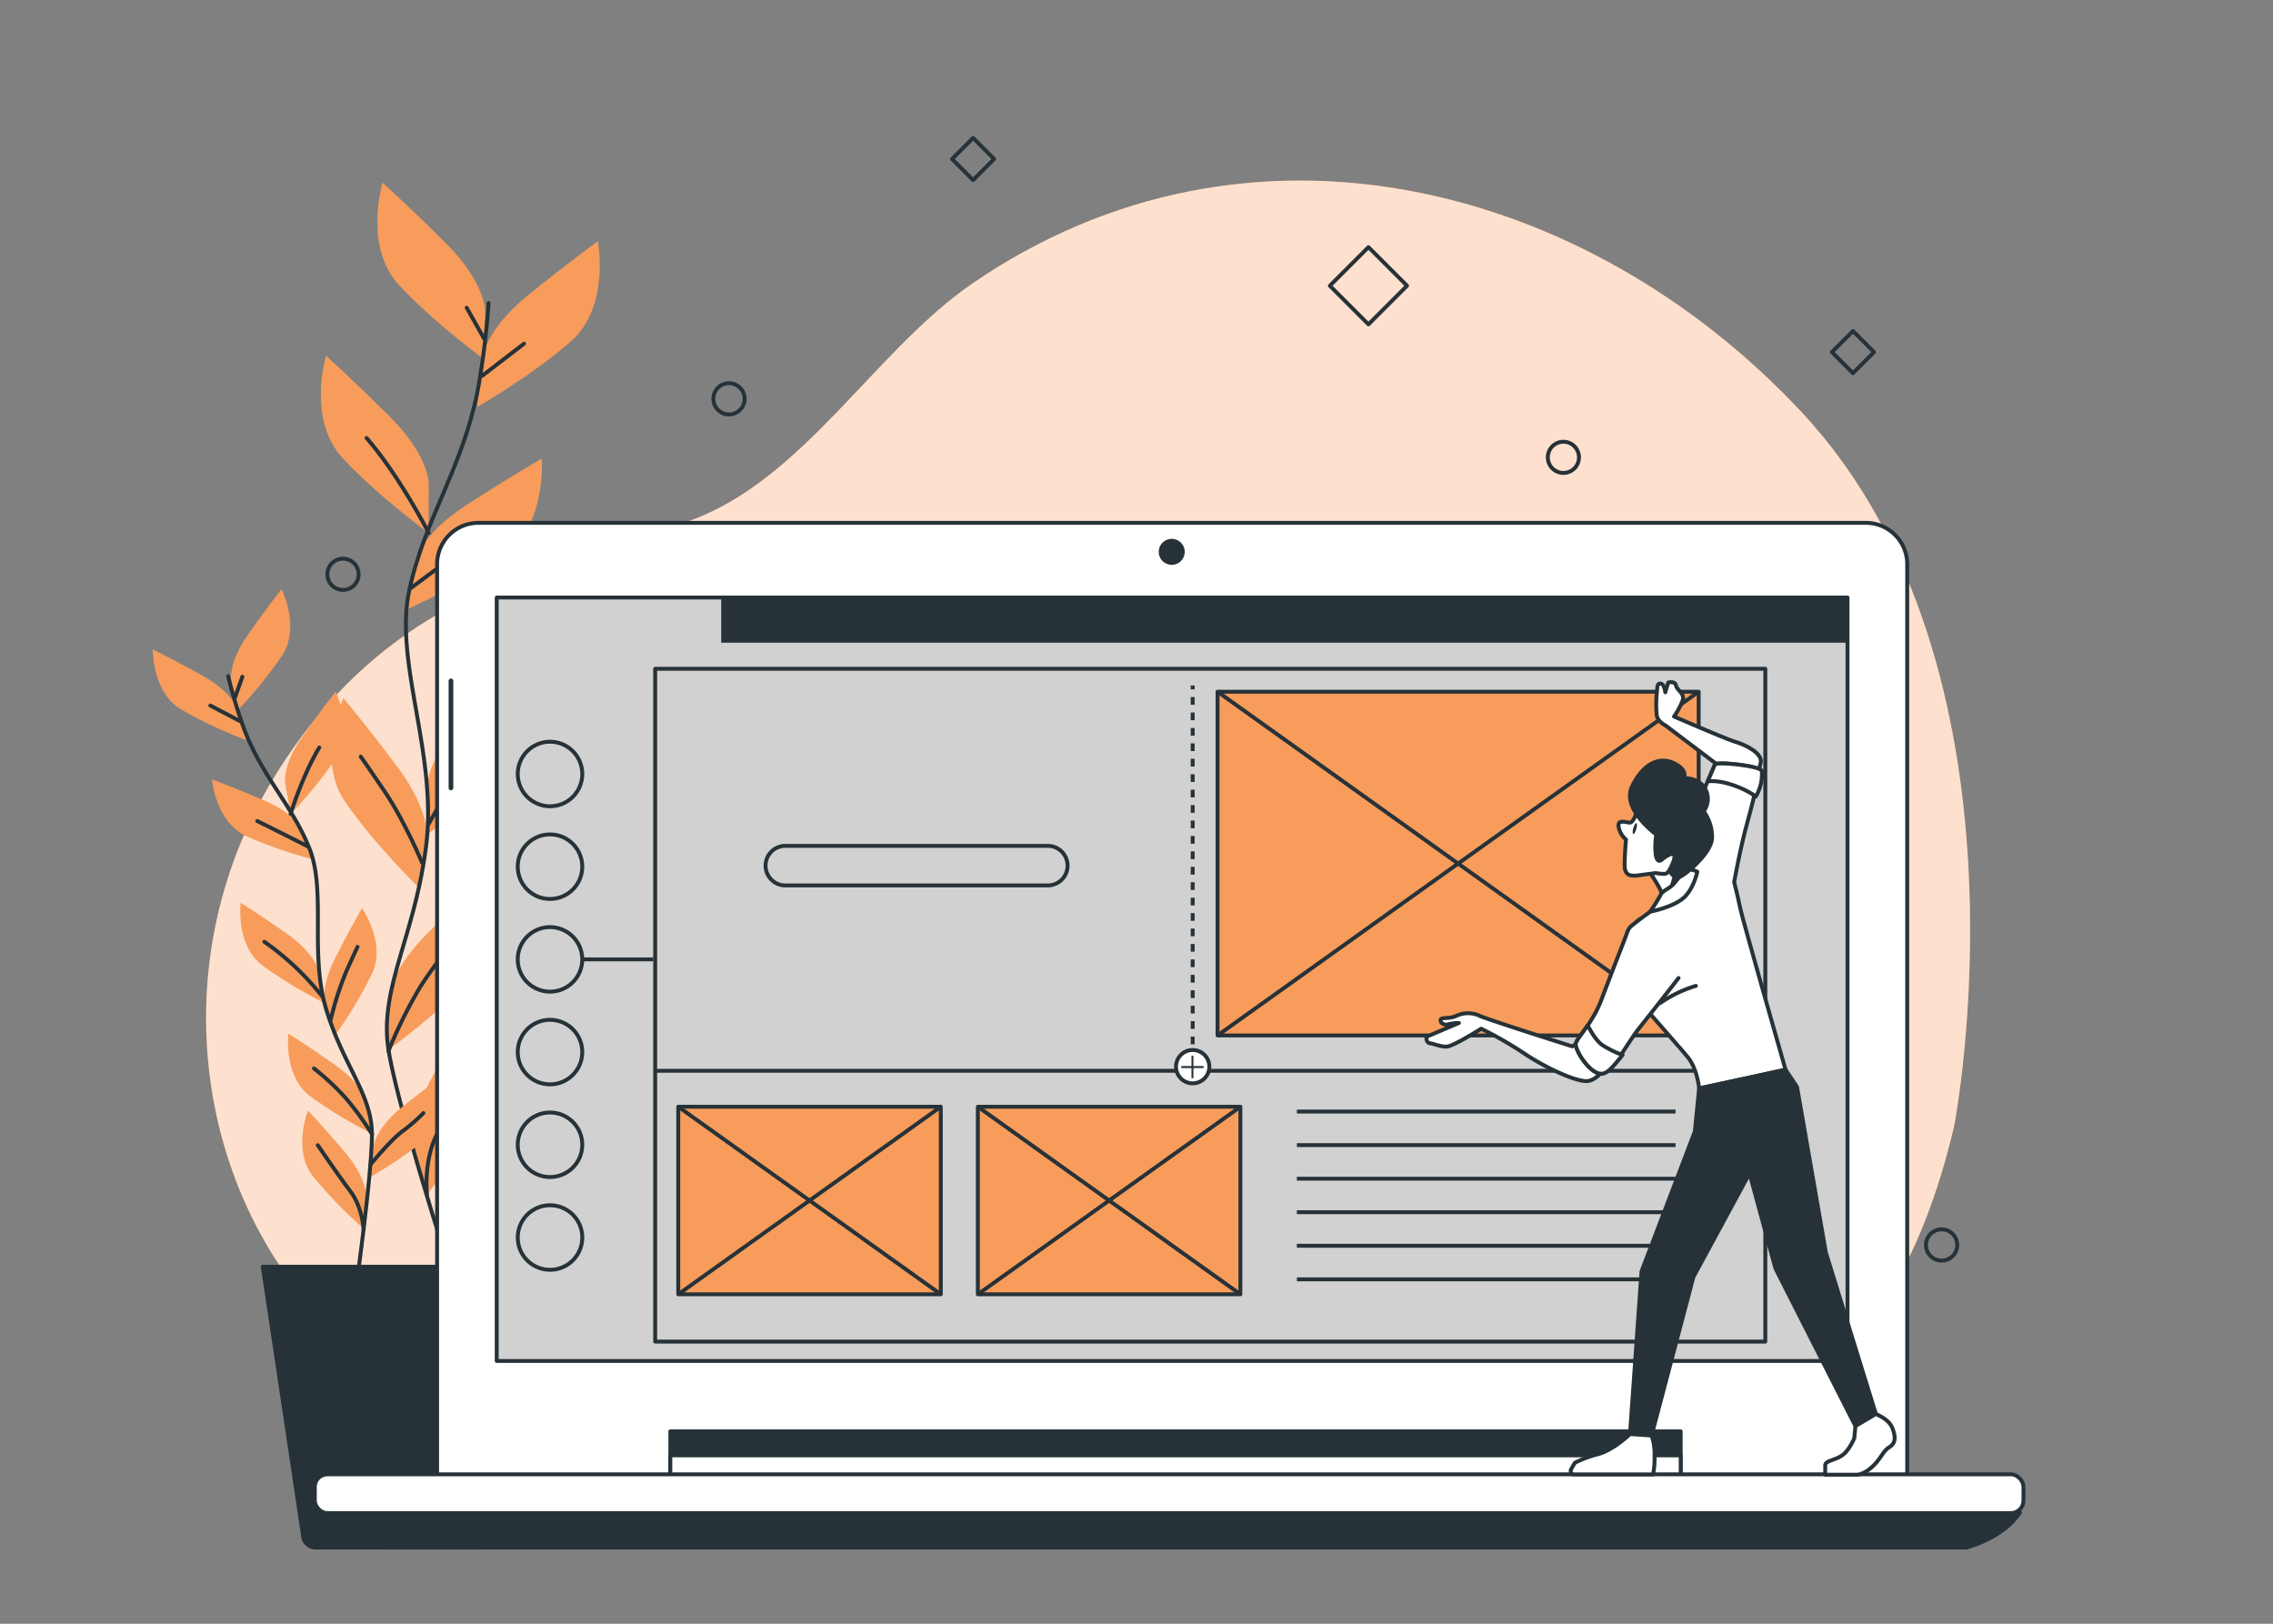 <svg xmlns="http://www.w3.org/2000/svg" viewBox="0 0 700 500"><rect x="0" y="0" width="700" height="500" fill="#808080" stroke="none"/><path d="M601.81 346.69s27.37-140.34-47.19-220c-65.82-70.29-170-97.63-255-39.5-30.27 20.71-52.3 60.91-87.66 73.34-39.64 13.93-90.61 18.91-127.42 78.63S61 375.55 110 416.36s135 1 212.38-2 238.84 105.51 279.43-67.67Z" style="fill:#f89c5b"/><path d="M601.81 346.69s27.37-140.34-47.19-220c-65.82-70.29-170-97.63-255-39.5-30.27 20.71-52.3 60.91-87.66 73.34-39.64 13.93-90.61 18.91-127.42 78.63S61 375.55 110 416.36s135 1 212.38-2 238.84 105.51 279.43-67.67Z" style="fill:#fff;opacity:.7"/><path d="M149.38 95.51s0-8.53-11.94-20.47-19.62-18.77-19.62-18.77-6 19.62 5.11 31.56 26.45 23 26.45 23ZM132.05 148.79s0-8.53-12-20.48-19.62-18.76-19.62-18.76-6 19.62 5.12 31.56 26.45 23 26.45 23Z" style="fill:#f89c5b"/><path d="M148.63 110s.9-8.48 14-19.1 21.49-16.59 21.49-16.59 3.88 20.19-8.38 30.89S147 125.31 147 125.31ZM127.69 173s1.79-8.34 16-17.52 23.12-14.24 23.12-14.24 1.72 20.44-11.62 29.79-30.69 17-30.69 17ZM131.63 241.56s0-8.53 11.94-20.48 19.62-18.76 19.62-18.76 6 19.62-5.12 31.56-26.44 23-26.44 23Z" style="fill:#f89c5b"/><path d="M131.43 258.3s1.21-8.44-8.92-22-16.75-21.3-16.75-21.3-8.7 18.58.58 32 22.9 26.56 22.9 26.56ZM119.65 307.92s0-8.53 11.94-20.47 19.62-18.77 19.62-18.77 6 19.62-5.11 31.57-26.45 23-26.45 23ZM127.63 352.92s-2.17-8.26 6.36-22.84S148.22 307 148.22 307s10.75 17.47 3 31.83-19.75 29-19.75 29Z" style="fill:#f89c5b"/><path d="M150.46 93.32a242.41 242.41 0 0 1-3.27 26.49C142.47 144.2 130.67 159.94 126 182s8.83 50.42 5.2 78.71-14.65 44-11.5 62.92 19.67 70 19.67 70M148.51 115.71l12.87-9.88M149.11 104.34l-5.39-9.58" style="fill:none;stroke:#263238;stroke-linecap:round;stroke-linejoin:round;stroke-width:1.201px"/><path d="M126.66 181s10.78-8.08 21.85-16.16M132.05 164.14s-9-17.6-19.16-29.27M132.05 253.69a133.33 133.33 0 0 1 23-30.83M130 265.67s-5.38-12.87-11.67-22.15S111.1 233 111.1 233M119.65 323.6a143.34 143.34 0 0 1 9.71-19.6 124.8 124.8 0 0 1 12.57-16.46M131.51 367.77s-1.26-10.22 3.23-18.9 9.58-20.05 11.68-24.54" style="fill:none;stroke:#263238;stroke-linecap:round;stroke-linejoin:round;stroke-width:1.201px"/><path d="M71.17 209.48s-.92-5.35 5.27-14.14 10.27-13.9 10.27-13.9 5.87 11.66.21 20.35a133.9 133.9 0 0 1-14.08 17.31ZM87.83 241s-.93-5.35 5.26-14.13S103.36 213 103.36 213s5.87 11.65.22 20.35a133.55 133.55 0 0 1-14.09 17.31Z" style="fill:#f89c5b"/><path d="M73.22 218.5s-1.49-5.22-10.88-10.45S47.06 200 47.06 200s-.23 13 8.64 18.41a133.33 133.33 0 0 0 20.2 9.49ZM93.18 255.69s-2-5-11.91-9.25-16-6.42-16-6.42 1.14 13 10.52 17.42a134.12 134.12 0 0 0 21.09 7.31ZM98.16 299.13s-.93-5.35-9.71-11.54S74.11 278 74.11 278s-1.62 12.95 6.63 19.24a133.8 133.8 0 0 0 19.09 11.57Z" style="fill:#f89c5b"/><path d="M100.1 309.61s-1.67-5.16 3.21-14.74 8.18-15.22 8.18-15.22 7.48 10.7 3.11 20.11a133 133 0 0 1-11.48 19.14ZM115.09 352.76s.62-5.39 9-12.08 13.77-10.44 13.77-10.44 2.35 12.84-5.53 19.59A134.13 134.13 0 0 1 114 362.47ZM112.88 339.45s-.93-5.35-9.72-11.54-14.34-9.64-14.34-9.64-1.61 13 6.64 19.24a134 134 0 0 0 19.08 11.57ZM112.76 368.53s.46-5.41-6.47-13.63S94.85 342 94.85 342 90 354.07 96.4 362.24a133.15 133.15 0 0 0 15.53 16Z" style="fill:#f89c5b"/><path d="M70.26 208.22a156.73 156.73 0 0 0 4.92 16.26c5.61 14.78 14.72 23.37 20.07 36.67s-.06 32.57 5.29 49.92 14 26 14 38.21-4.74 46.05-4.74 46.05M73.91 222.05l-9.14-4.8M72.3 214.98l2.34-6.59" style="fill:none;stroke:#263238;stroke-linecap:round;stroke-linejoin:round;stroke-width:1.201px"/><path d="M94.7 260.59s-7.64-3.9-15.46-7.76M89.49 250.63s3.72-12 8.84-20.44M99.21 306.79A84.56 84.56 0 0 0 81.41 290M101.83 314.07a96.06 96.06 0 0 1 4.91-15.16c2.94-6.5 3.37-7.35 3.37-7.35M114.16 358.52s6.06-7.43 9.83-10.21a52.17 52.17 0 0 0 6.39-5.55M114.58 349.28a91.72 91.72 0 0 0-8.22-11.28 79.8 79.8 0 0 0-9.67-9M111.93 378.26s-.32-6.54-4.07-11.49-8.19-11.54-10-14.13" style="fill:none;stroke:#263238;stroke-linecap:round;stroke-linejoin:round;stroke-width:1.201px"/><path d="M147.06 476.54H97.22a3.93 3.93 0 0 1-3.93-3.93l-12.36-82.55h82.42L151 472.61a3.93 3.93 0 0 1-3.94 3.93Z" style="fill:#263238;stroke:#263238;stroke-linecap:round;stroke-linejoin:round;stroke-width:1.201px"/><path transform="rotate(-45 421.43 87.998)" style="fill:none;stroke:#263238;stroke-linecap:round;stroke-linejoin:round;stroke-width:1.201px" d="M413.03 79.59h16.81V96.4h-16.81z"/><path transform="rotate(-45 299.67 48.962)" style="fill:none;stroke:#263238;stroke-linecap:round;stroke-linejoin:round;stroke-width:1.201px" d="M295.09 44.38h9.17v9.17h-9.17z"/><path transform="rotate(-45 570.652 108.428)" style="fill:none;stroke:#263238;stroke-linecap:round;stroke-linejoin:round;stroke-width:1.201px" d="M566.07 103.84h9.17v9.17h-9.17z"/><path d="M229.31 122.82a4.81 4.81 0 1 0-4.8 4.8 4.8 4.8 0 0 0 4.8-4.8ZM602.75 383.38a4.81 4.81 0 1 0-4.81 4.8 4.8 4.8 0 0 0 4.81-4.8ZM486.27 140.83a4.8 4.8 0 1 0-4.8 4.8 4.8 4.8 0 0 0 4.8-4.8ZM110.44 176.85a4.81 4.81 0 1 0-4.81 4.8 4.81 4.81 0 0 0 4.81-4.8Z" style="fill:none;stroke:#263238;stroke-linecap:round;stroke-linejoin:round;stroke-width:1.201px"/><path d="M147.34 161h427.27a12.74 12.74 0 0 1 12.74 12.74v281.17h0-452.74 0V173.78A12.74 12.74 0 0 1 147.34 161Z" style="fill:#fff;stroke:#263238;stroke-linecap:round;stroke-linejoin:round;stroke-width:1.201px"/><path style="fill:#263238;stroke:#263238;stroke-linecap:round;stroke-linejoin:round;stroke-width:1.201px" d="M206.44 440.76h311.15v15.33H206.44z"/><path style="fill:#fff;stroke:#263238;stroke-linecap:round;stroke-linejoin:round;stroke-width:1.201px" d="M206.44 448.15h311.15v7.95H206.44z"/><path d="M98 465.18s5.11 6.25 20.44 11.36h487.15s11.36-2.84 16.47-10.79Z" style="fill:#263238;stroke:#263238;stroke-linecap:round;stroke-linejoin:round;stroke-width:1.201px"/><rect x="96.95" y="453.99" width="526.21" height="11.94" rx="3.86" style="fill:#fff;stroke:#263238;stroke-linecap:round;stroke-linejoin:round;stroke-width:1.201px"/><path d="M364.85 169.93a4 4 0 1 0-4 4 4 4 0 0 0 4-4Z" style="fill:#263238"/><path d="M138.87 243.74a1.13 1.13 0 0 1-1.13-1.13v-32.93a1.14 1.14 0 0 1 1.13-1.14 1.14 1.14 0 0 1 1.14 1.14v32.93a1.13 1.13 0 0 1-1.14 1.13Z" style="fill:#263238;stroke:#fff;stroke-linejoin:round;stroke-width:.831px"/><path style="fill:#d1d1d1;stroke:#263238;stroke-linejoin:round;stroke-width:1.201px" d="M152.97 184h416v235.09h-416z"/><path style="fill:#263238" d="M222.11 184h346.87v13.9H222.11z"/><circle cx="169.38" cy="238.34" r="9.94" transform="rotate(-22.5 169.379 238.325)" style="fill:none;stroke:#263238;stroke-linejoin:round;stroke-width:1.201px"/><circle cx="169.38" cy="266.88" r="9.94" style="fill:none;stroke:#263238;stroke-linejoin:round;stroke-width:1.201px"/><circle cx="169.38" cy="295.42" r="9.94" transform="rotate(-22.5 169.389 295.424)" style="fill:none;stroke:#263238;stroke-linejoin:round;stroke-width:1.201px"/><circle cx="169.38" cy="323.97" r="9.94" style="fill:none;stroke:#263238;stroke-linejoin:round;stroke-width:1.201px"/><circle cx="169.38" cy="352.51" r="9.94" style="fill:none;stroke:#263238;stroke-linejoin:round;stroke-width:1.201px"/><circle cx="169.38" cy="381.06" r="9.94" transform="rotate(-80.78 169.391 381.064)" style="fill:none;stroke:#263238;stroke-linejoin:round;stroke-width:1.201px"/><path style="fill:none;stroke:#263238;stroke-linejoin:round;stroke-width:1.201px" d="M201.77 205.94h341.88v207.18H201.77zM202.31 329.73h341.75M399.39 342.28h116.62M399.39 352.61h116.62M399.39 362.95h116.62M399.39 373.28h116.62M399.39 383.61h116.62M399.39 393.95h116.62M367.3 211.08v1.2"/><path style="fill:none;stroke:#263238;stroke-linejoin:round;stroke-width:1.201px;stroke-dasharray:2.376,2.376" d="M367.3 214.65v108.1"/><path style="fill:none;stroke:#263238;stroke-linejoin:round;stroke-width:1.201px" d="M367.3 323.94v1.2"/><path d="M372.43 328.46a5.13 5.13 0 1 0-5.13 5.13 5.12 5.12 0 0 0 5.13-5.13Z" style="fill:#fff;stroke:#263238;stroke-linejoin:round;stroke-width:1.201px"/><path style="fill:none;stroke:#263238;stroke-linejoin:round;stroke-width:.6px" d="M367.23 325.14v6.88M370.67 328.58h-6.88"/><path d="M322.68 272.65h-80.82a6.08 6.08 0 0 1-6.09-6.09 6.08 6.08 0 0 1 6.09-6.09h80.82a6.09 6.09 0 0 1 6.09 6.09 6.09 6.09 0 0 1-6.09 6.09Z" style="fill:none;stroke:#263238;stroke-linejoin:round;stroke-width:1.201px"/><path style="fill:#f89c5b;stroke:#263238;stroke-linejoin:round;stroke-width:1.201px" d="M208.88 340.8h80.85v57.75h-80.85z"/><path style="fill:none;stroke:#263238;stroke-linejoin:round;stroke-width:1.201px" d="m208.88 398.55 80.85-57.75M208.88 340.8l80.85 57.75"/><path style="fill:#f89c5b;stroke:#263238;stroke-linejoin:round;stroke-width:1.201px" d="M301.14 340.8h80.85v57.75h-80.85z"/><path style="fill:none;stroke:#263238;stroke-linejoin:round;stroke-width:1.201px" d="M301.14 398.55 382 340.8M301.14 340.8 382 398.55M179.32 295.42h21.86"/><path style="fill:#f89c5b;stroke:#263238;stroke-linejoin:round;stroke-width:1.201px" d="M374.96 213h148.17v105.84H374.96z"/><path style="fill:none;stroke:#263238;stroke-linejoin:round;stroke-width:1.201px" d="M374.96 318.84 523.13 213M374.96 213l148.17 105.84"/><path d="M507.38 267.62a59.71 59.71 0 0 1 3.54 5.61 22.68 22.68 0 0 1 2 4.86s.63-.55 4-3.56 3.67-5.85 3.67-5.85L517.4 264s-8.01-.61-10.02 3.62Z" style="fill:#fff;stroke:#263238;stroke-linecap:round;stroke-linejoin:round;stroke-width:1.201px"/><path d="M504.14 250s-1.09 3.16-2.08 3.29-3.92-1.24-3.6 1.22a6.58 6.58 0 0 0 2.28 4s-.68 8.11-.27 9.31 1 2.12 4 1.73l5.42-.71a17.57 17.57 0 0 0 2 .23c1.26.08 1.24.22 3.41-2.32s3.51-.35 2.95-4.54-1.15-6.87-3.48-9.32-10.63-2.89-10.63-2.89Z" style="fill:#fff;stroke:#263238;stroke-linecap:round;stroke-linejoin:round;stroke-width:1.201px"/><path d="M503 255c-.27.92-.29 1.72 0 1.79s.66-.61.93-1.53.29-1.73 0-1.8-.67.63-.93 1.54Z" style="fill:#263238"/><path d="m529.85 236.19-17-12.85s-2.68-1.2-2.68-3.59a35.78 35.78 0 0 1 0-5.67c.29-2.39 0-3.59 1.19-3.59s1.49 2.69 1.49 2.69l.9-3s2.09-.59 2.39.9 2.69 2.39 2.09 4.48a22.8 22.8 0 0 1-2.69 5.08s15.84 6.87 18.82 7.77 8.47 3.43 7.87 6.42-3.54 11.94-3.54 11.94Z" style="fill:#fff;stroke:#263238;stroke-linecap:round;stroke-linejoin:round;stroke-width:1.201px"/><path d="M513.73 276.83s-4.16 2.86-9 6.44c-6 4.44-6.1 14.74-6.53 15.78-.7 1.73 18.94 23.1 21.75 26.7s3.32 9.4 3.32 9.4l26.61-5.76s-13.32-46.5-14-49.91-1.82-7.85-1.82-7.85 1.84-10.51 4.22-19 3.35-13.92 3.17-15.3-7.53-2.17-10.57-2.23-2.76.36-2.76.36-6.61 15.35-7 16.1-7.39 25.27-7.39 25.27Z" style="fill:#fff;stroke:#263238;stroke-linecap:round;stroke-linejoin:round;stroke-width:1.201px"/><path style="fill:#263238;stroke:#263238;stroke-linecap:round;stroke-linejoin:round;stroke-width:1.201px" d="m523.27 335.15-1.33 13.31-16.41 43.02-3.55 50.11 6.65.45 12.87-48.79 17.29-31.93 7.98 29.27 24.64 48.55 6.3-3.72-15.41-49.71-8.87-51-3.55-5.32-26.61 5.76z"/><path d="M518.64 268a49.72 49.72 0 0 1-3.19 4.16c-1.43 1.59-3.46 2.09-4 3.33a60.34 60.34 0 0 1-3.26 5.24s6.59-1.24 10-4 4.51-8.3 4.51-8.3-2.55-1.33-4.06-.43ZM484.22 322.22s-26.05-8.24-28.57-9.43a8.45 8.45 0 0 0-7.27.08c-2.34 1-4.68.23-4.74 1.27s1.45 1.64 2.31 1.28a14 14 0 0 1 3.34-.42l-10 4.27s-.21 1.85 1.12 2 3.26 1.13 5.23 1 10.5-5.49 10.5-5.49a116.38 116.38 0 0 1 13.24 7.59c6.45 4.36 16.46 9.05 19.78 8.49s7.23-5.95 6.74-8.21c-2.12-9.6-11.68-2.43-11.68-2.43Z" style="fill:#fff;stroke:#263238;stroke-linecap:round;stroke-linejoin:round;stroke-width:1.201px"/><path d="M516.94 301.16s-7.77 10-12 15.26-8.48 14.44-12 14.2-7.87-7.28-7.65-9.18 5-6 7.8-13.4c2.06-5.49 5.68-14.8 7.4-19.2.63-1.61.76-2.85 2.13-3.89l2.11-1.68" style="fill:#fff;stroke:#263238;stroke-linecap:round;stroke-linejoin:round;stroke-width:1.201px"/><path d="M485.29 321.44c.12-1.08 1.77-2.92 3.67-5.67.73 1.29 2.32 4.47 4.45 6a30.48 30.48 0 0 0 6.29 3.1c-3.34 4.09-4.83 5.88-6.76 5.75-3.53-.23-7.87-7.28-7.65-9.18ZM525.91 240.6c1.23-2.85 2.21-5.14 2.21-5.14s-.29-.43 2.76-.36 11.52 1 11.7 2.35a13.3 13.3 0 0 1-1.87 7.84c-2.36-1.93-9.6-5.29-14.8-4.69Z" style="fill:#fff;stroke:#263238;stroke-linecap:round;stroke-linejoin:round;stroke-width:1.201px"/><path d="M511.26 308.89a38.9 38.9 0 0 1 11-5.31" style="fill:none;stroke:#263238;stroke-linecap:round;stroke-linejoin:round;stroke-width:1.201px"/><path d="M510.08 257s-10.82-7.85-7.48-14.81 8.3-9.37 12.85-7.21 3.11 4.6 3.11 4.6 5-.15 6.75 3.63a6.36 6.36 0 0 1-.63 6.6 13.77 13.77 0 0 1 2.58 8.19c-.12 4.78-8.49 11.65-10.19 12.13s-3-2.11-3-2.11 2.43-4.34 1.35-4.95-3.78 1.76-3.78 1.76-1.35 1.18-1.74-1.78a21.62 21.62 0 0 1 .18-6.05Z" style="fill:#263238;stroke:#263238;stroke-linecap:round;stroke-linejoin:round;stroke-width:1.201px"/><path d="M502 441.59s-5 4.88-9.87 6.21a32.58 32.58 0 0 0-7.16 2.66l-1.11 1.93a1.08 1.08 0 0 0 .94 1.62h24.3a26.94 26.94 0 0 0 .44-5.76 18.18 18.18 0 0 0-.89-6.21ZM571.41 439.14l-.36 3.71s-1.53 3.83-3.84 5.37-5.11 1.54-5.11 3.07v2.82h9.47s2 .25 4.86-2.31 3.33-4.86 5.37-6.14 2.05-3.07 1-5.89-5.12-4.35-5.12-4.35Z" style="fill:#fff;stroke:#263238;stroke-linecap:round;stroke-linejoin:round;stroke-width:1.201px"/></svg>